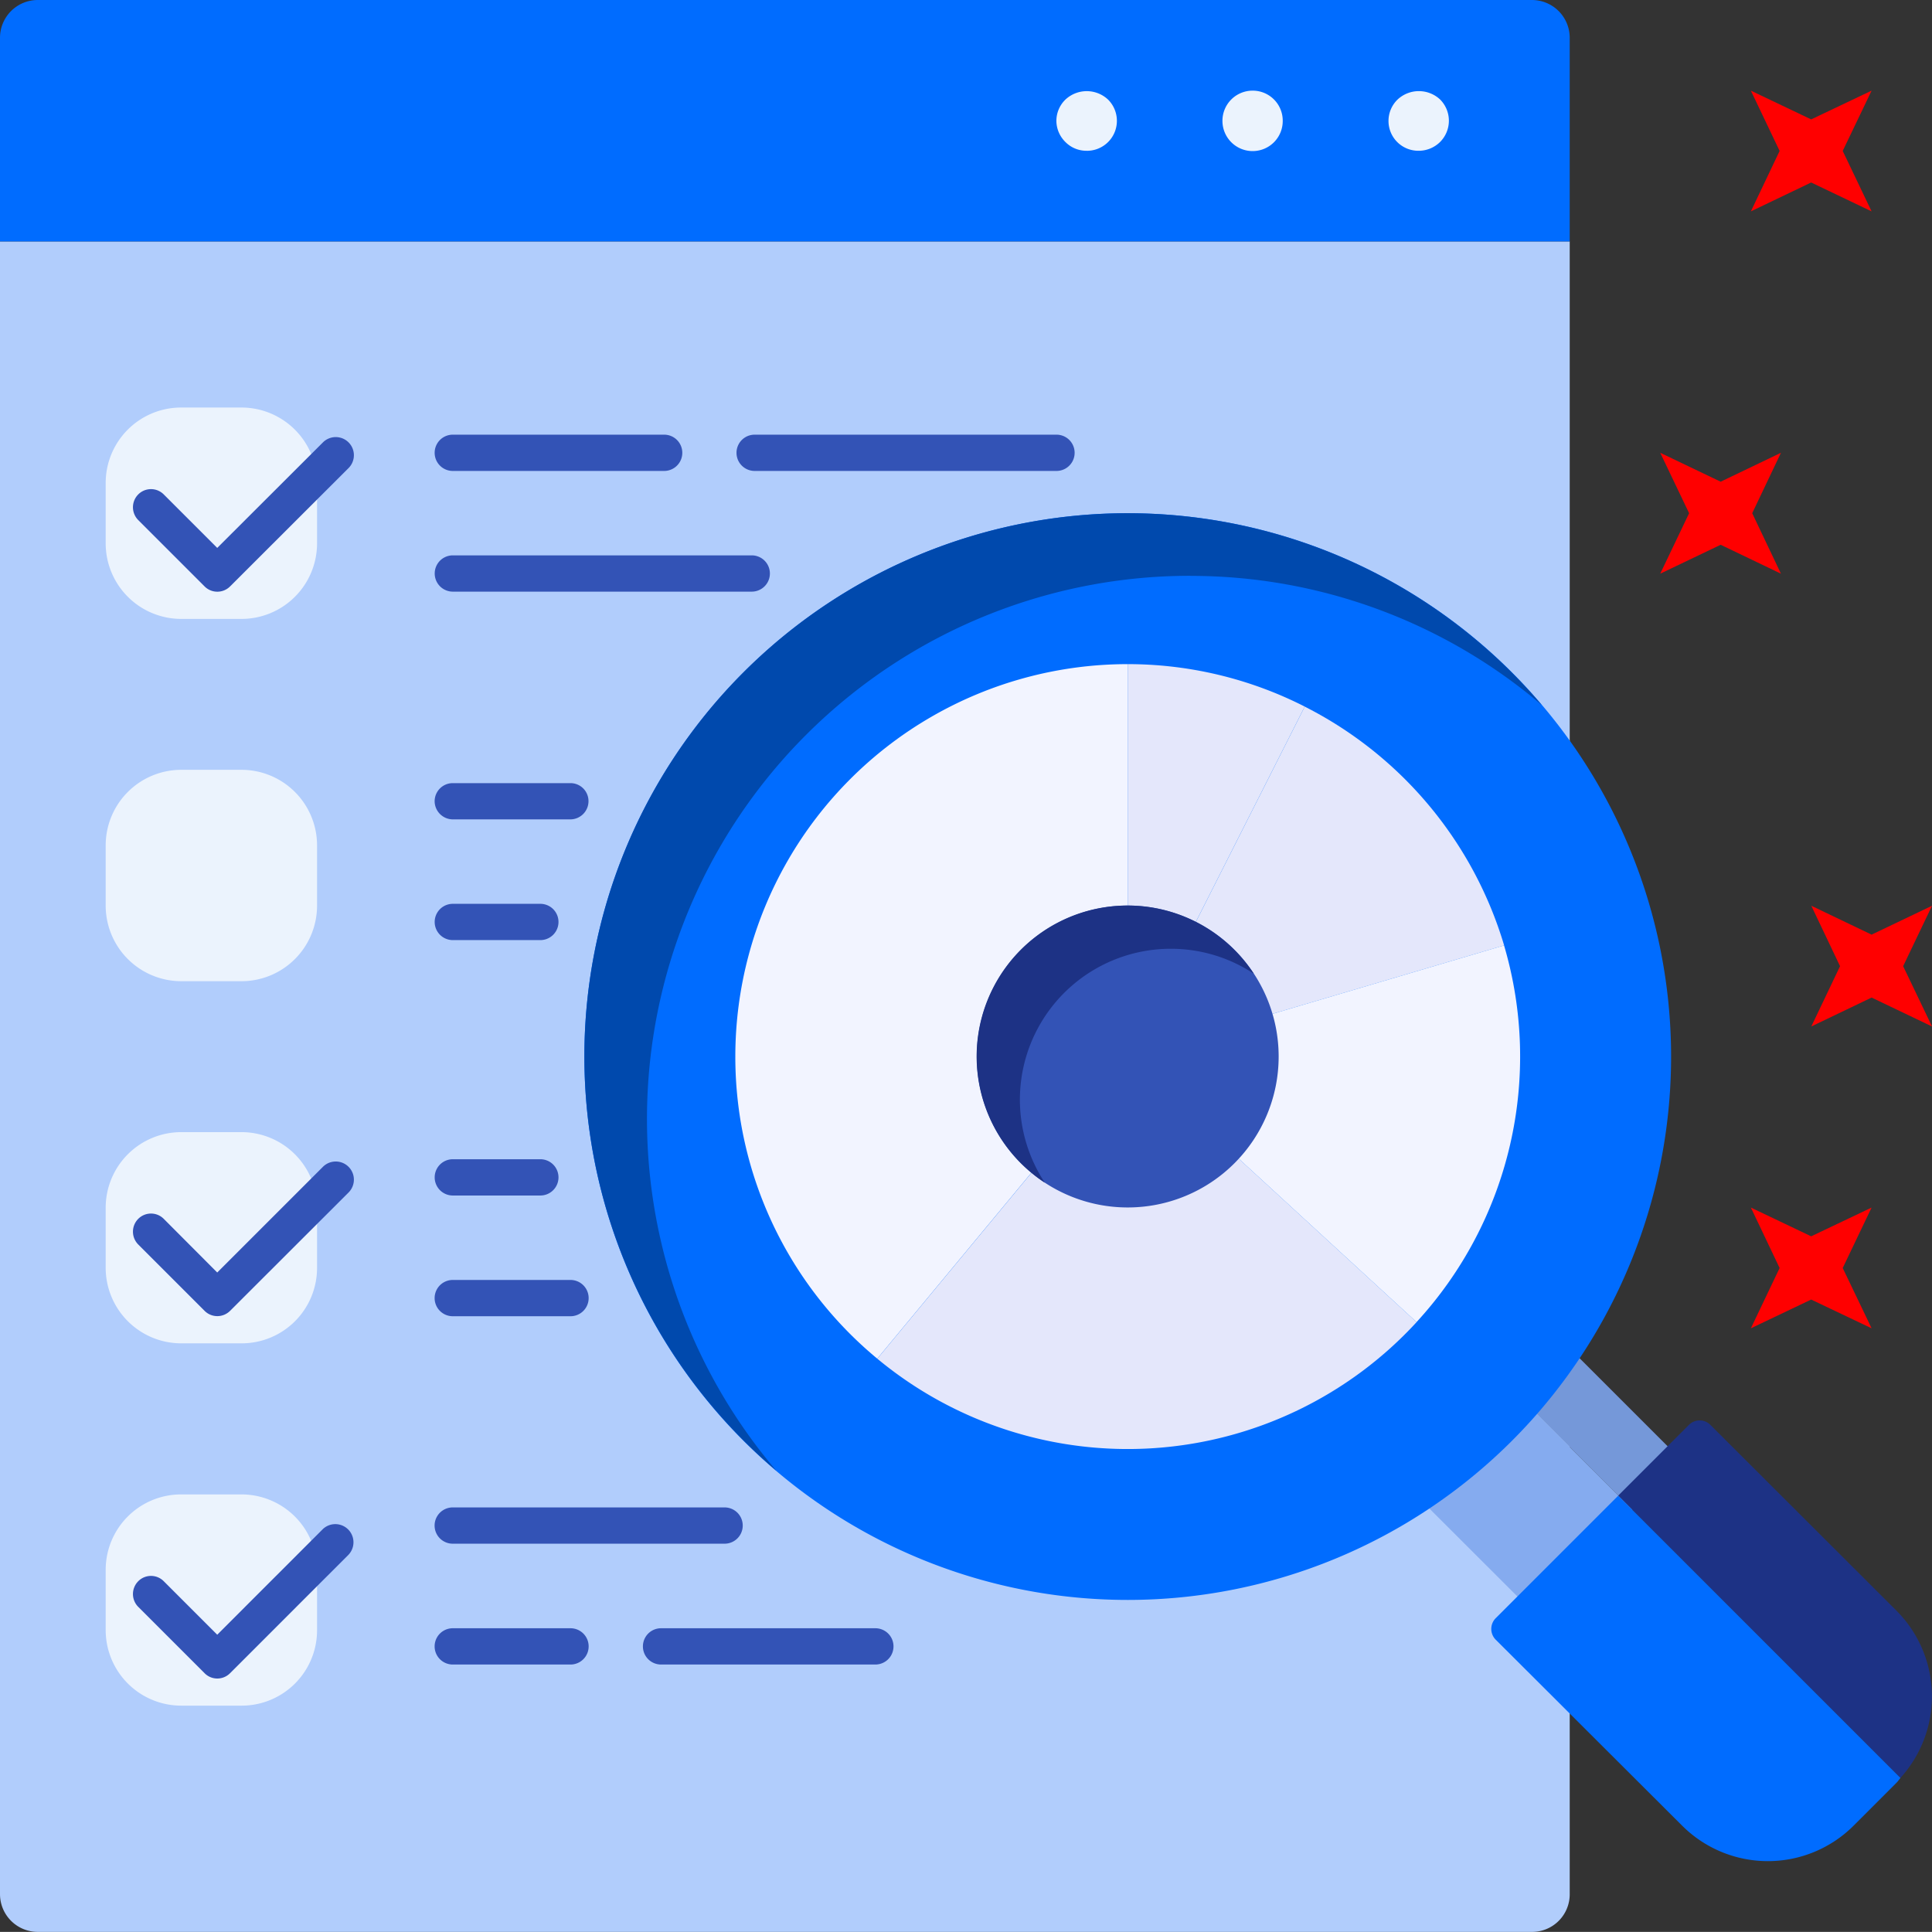 <svg xmlns="http://www.w3.org/2000/svg" width="68.223" height="68.219" viewBox="0 0 68.223 68.219">
  <rect x="0" y="0" width="68.223" height="68.219" fill="#333333" stroke="none"/>
  <g id="Group_96964" data-name="Group 96964" transform="translate(0)">
    <path id="Rectangle_74770" data-name="Rectangle 74770" d="M1.328,0H54.1A1.334,1.334,0,0,1,55.43,1.334V59.693a0,0,0,0,1,0,0H0a0,0,0,0,1,0,0V1.328A1.328,1.328,0,0,1,1.328,0Z" transform="translate(55.43 68.219) rotate(180)" fill="#b1cdfc"/>
    <path id="Rectangle_74771" data-name="Rectangle 74771" d="M1.334,0H54.1A1.335,1.335,0,0,1,55.43,1.335v7.19a0,0,0,0,1,0,0H0a0,0,0,0,1,0,0V1.334A1.334,1.334,0,0,1,1.334,0Z" transform="translate(0 0)" fill="#006cff"/>
    <path id="Path_445023" data-name="Path 445023" d="M1917.031,1907.166a1.04,1.04,0,0,1-.744-.306,1.06,1.06,0,0,1-.322-.745,1.049,1.049,0,0,1,.322-.759,1.1,1.1,0,0,1,1.5,0,1.058,1.058,0,0,1-.755,1.811Z" transform="translate(-1878.662 -1901.842)" fill="#ebf3fd"/>
    <path id="Path_445024" data-name="Path 445024" d="M1923.3,1906.111a1.065,1.065,0,0,1,1.062-1.072h0a1.06,1.06,0,0,1,1.067,1.072h0a1.061,1.061,0,0,1-1.067,1.062h0A1.066,1.066,0,0,1,1923.3,1906.111Z" transform="translate(-1880.133 -1901.838)" fill="#ebf3fd"/>
    <path id="Path_445025" data-name="Path 445025" d="M1931.7,1907.166a1.053,1.053,0,0,1-.744-1.811,1.1,1.1,0,0,1,1.5,0,1.062,1.062,0,0,1,0,1.5A1.073,1.073,0,0,1,1931.7,1907.166Z" transform="translate(-1881.603 -1901.842)" fill="#ebf3fd"/>
    <rect id="Rectangle_74772" data-name="Rectangle 74772" width="2.464" height="6.59" transform="translate(52.98 48.648) rotate(-45)" fill="#7598d9"/>
    <path id="Path_445026" data-name="Path 445026" d="M1934.68,1961.888l-3.56,3.566,4.658,4.653,3.566-3.56Z" transform="translate(-1881.701 -1913.239)" fill="#85abef"/>
    <path id="Path_445027" data-name="Path 445027" d="M1950.613,1970.5l-6.578-6.568a.534.534,0,0,0-.755,0l-2.5,2.5,9.968,9.967A4.283,4.283,0,0,0,1950.613,1970.5Z" transform="translate(-1883.639 -1913.618)" fill="#1d3285"/>
    <path id="Path_445028" data-name="Path 445028" d="M1939.657,1967.1l-4.325,4.325a.539.539,0,0,0,0,.76l6.579,6.563a4.285,4.285,0,0,0,6.063,0l1.514-1.515c.053-.052.089-.114.136-.166Z" transform="translate(-1882.515 -1914.284)" fill="#006cff"/>
    <path id="Path_445029" data-name="Path 445029" d="M1933.491,1942.894a19.187,19.187,0,1,1-19.19-19.19A19.191,19.191,0,0,1,1933.491,1942.894Z" transform="translate(-1874.481 -1905.581)" fill="#006cff"/>
    <path id="Path_445030" data-name="Path 445030" d="M1916.519,1925.917a19.108,19.108,0,0,1,12.408,4.564,19.18,19.18,0,1,0-27.033,27.033,19.178,19.178,0,0,1,14.625-31.6Z" transform="translate(-1874.481 -1905.581)" fill="#0049ad"/>
    <path id="Path_445031" data-name="Path 445031" d="M1901.784,1944.231a13.828,13.828,0,0,0,5.012,10.665l8.842-10.665v-13.86A13.857,13.857,0,0,0,1901.784,1944.231Z" transform="translate(-1875.818 -1906.919)" fill="#f2f4ff"/>
    <path id="Path_445032" data-name="Path 445032" d="M1919.114,1930.371v13.86l6.252-12.361A13.766,13.766,0,0,0,1919.114,1930.371Z" transform="translate(-1879.293 -1906.919)" fill="#e4e7fb"/>
    <path id="Path_445033" data-name="Path 445033" d="M1925.366,1932.246l-6.252,12.361,13.293-3.929A13.9,13.9,0,0,0,1925.366,1932.246Z" transform="translate(-1879.293 -1907.294)" fill="#e4e7fb"/>
    <path id="Path_445034" data-name="Path 445034" d="M1908.054,1958.373a13.851,13.851,0,0,0,19.044-1.291l-10.2-9.374Z" transform="translate(-1877.075 -1910.395)" fill="#e4e7fb"/>
    <path id="Path_445035" data-name="Path 445035" d="M1932.407,1942.793l-13.293,3.929h0l10.2,9.374a13.85,13.85,0,0,0,3.091-13.3Z" transform="translate(-1879.293 -1909.41)" fill="#f2f4ff"/>
    <path id="Path_445036" data-name="Path 445036" d="M1912.448,1946.37a5.33,5.33,0,1,0,5.335-5.335A5.334,5.334,0,0,0,1912.448,1946.37Z" transform="translate(-1877.956 -1909.057)" fill="#3353b6"/>
    <path id="Path_445037" data-name="Path 445037" d="M1919.3,1942.56a5.3,5.3,0,0,1,2.93.88,5.33,5.33,0,1,0-7.38,7.38,5.328,5.328,0,0,1,4.45-8.26Z" transform="translate(-1877.956 -1909.057)" fill="#1d3285"/>
    <path id="Path_445038" data-name="Path 445038" d="M1899.7,1926.847h-10.555a.64.64,0,1,1,0-1.281H1899.7a.64.64,0,0,1,0,1.281Z" transform="translate(-1873.154 -1905.955)" fill="#3353b6"/>
    <path id="Path_445039" data-name="Path 445039" d="M1913.137,1921.515h-10.659a.64.64,0,0,1,0-1.281h10.659a.64.64,0,0,1,0,1.281Z" transform="translate(-1875.83 -1904.885)" fill="#3353b6"/>
    <path id="Path_445040" data-name="Path 445040" d="M1896.607,1921.515h-7.464a.64.64,0,0,1,0-1.281h7.464a.64.64,0,0,1,0,1.281Z" transform="translate(-1873.154 -1904.885)" fill="#3353b6"/>
    <path id="Path_445041" data-name="Path 445041" d="M1892.235,1942.238h-3.091a.64.64,0,0,1,0-1.281h3.091a.64.64,0,0,1,0,1.281Z" transform="translate(-1873.154 -1909.041)" fill="#3353b6"/>
    <path id="Path_445042" data-name="Path 445042" d="M1893.3,1936.906h-4.158a.646.646,0,0,1-.64-.64.64.64,0,0,1,.64-.64h4.158a.636.636,0,0,1,.635.64A.643.643,0,0,1,1893.3,1936.906Z" transform="translate(-1873.154 -1907.972)" fill="#3353b6"/>
    <path id="Path_445043" data-name="Path 445043" d="M1893.3,1958.852h-4.158a.64.64,0,0,1,0-1.281h4.158a.64.64,0,0,1,0,1.281Z" transform="translate(-1873.154 -1912.373)" fill="#3353b6"/>
    <path id="Path_445044" data-name="Path 445044" d="M1892.235,1953.52h-3.091a.64.64,0,0,1,0-1.281h3.091a.64.64,0,0,1,0,1.281Z" transform="translate(-1873.154 -1911.304)" fill="#3353b6"/>
    <path id="Path_445045" data-name="Path 445045" d="M1905.911,1974.237h-7.568a.64.64,0,0,1,0-1.281h7.568a.64.64,0,1,1,0,1.281Z" transform="translate(-1875 -1915.459)" fill="#3353b6"/>
    <path id="Path_445046" data-name="Path 445046" d="M1893.3,1974.237h-4.158a.64.64,0,1,1,0-1.281h4.158a.64.64,0,0,1,0,1.281Z" transform="translate(-1873.154 -1915.459)" fill="#3353b6"/>
    <path id="Path_445047" data-name="Path 445047" d="M1898.741,1968.9h-9.6a.64.64,0,0,1,0-1.281h9.6a.64.64,0,0,1,0,1.281Z" transform="translate(-1873.154 -1914.389)" fill="#3353b6"/>
    <path id="Rectangle_74773" data-name="Rectangle 74773" d="M2.663,0H4.794a2.67,2.67,0,0,1,2.67,2.67V4.795A2.669,2.669,0,0,1,4.795,7.464H2.669A2.669,2.669,0,0,1,0,4.795V2.663A2.663,2.663,0,0,1,2.663,0Z" transform="translate(3.732 14.391)" fill="#ebf3fd"/>
    <path id="Path_445048" data-name="Path 445048" d="M1878.152,1925.8a.631.631,0,0,1-.447-.187l-2.342-2.342a.642.642,0,0,1,0-.906.635.635,0,0,1,.9,0l1.889,1.889,3.732-3.726a.64.64,0,0,1,.906.906l-4.184,4.179A.634.634,0,0,1,1878.152,1925.8Z" transform="translate(-1870.481 -1904.906)" fill="#3353b6"/>
    <path id="Rectangle_74774" data-name="Rectangle 74774" d="M2.669,0H4.795A2.669,2.669,0,0,1,7.464,2.669V4.795A2.669,2.669,0,0,1,4.795,7.464H2.67A2.67,2.67,0,0,1,0,4.794V2.669A2.669,2.669,0,0,1,2.669,0Z" transform="translate(3.732 27.184)" fill="#ebf3fd"/>
    <path id="Rectangle_74775" data-name="Rectangle 74775" d="M2.669,0H4.794a2.67,2.67,0,0,1,2.67,2.67V4.8A2.663,2.663,0,0,1,4.8,7.458H2.669A2.669,2.669,0,0,1,0,4.789V2.669A2.669,2.669,0,0,1,2.669,0Z" transform="translate(3.732 39.978)" fill="#ebf3fd"/>
    <path id="Path_445049" data-name="Path 445049" d="M1878.152,1957.8a.631.631,0,0,1-.447-.187l-2.342-2.342a.642.642,0,0,1,0-.906.635.635,0,0,1,.9,0l1.889,1.895,3.732-3.732a.64.64,0,0,1,.906.906l-4.184,4.179A.634.634,0,0,1,1878.152,1957.8Z" transform="translate(-1870.481 -1911.325)" fill="#3353b6"/>
    <path id="Rectangle_74776" data-name="Rectangle 74776" d="M2.663,0H4.794a2.67,2.67,0,0,1,2.67,2.67V4.8A2.663,2.663,0,0,1,4.8,7.459H2.669A2.669,2.669,0,0,1,0,4.79V2.663A2.663,2.663,0,0,1,2.663,0Z" transform="translate(3.732 52.771)" fill="#ebf3fd"/>
    <path id="Path_445050" data-name="Path 445050" d="M1878.152,1973.805a.628.628,0,0,1-.447-.188l-2.342-2.342a.642.642,0,0,1,0-.906.634.634,0,0,1,.9,0l1.889,1.889,3.732-3.732a.641.641,0,0,1,.906.906l-4.184,4.184A.632.632,0,0,1,1878.152,1973.805Z" transform="translate(-1870.481 -1914.533)" fill="#3353b6"/>
    <path id="Path_445051" data-name="Path 445051" d="M1946.641,1905.039l1.015,2.129-1.015,2.134,2.129-1.02,2.134,1.02-1.02-2.134,1.02-2.129-2.134,1.015Z" transform="translate(-1884.814 -1901.838)" fill="red"/>
    <path id="Path_445052" data-name="Path 445052" d="M1942.637,1921.035l1.02,2.134-1.02,2.135,2.134-1.021,2.129,1.021-1.015-2.135,1.015-2.134-2.129,1.021Z" transform="translate(-1884.011 -1905.046)" fill="red"/>
    <path id="Path_445053" data-name="Path 445053" d="M1949.31,1941.042l1.015,2.134-1.015,2.129,2.129-1.021,2.134,1.021-1.02-2.129,1.02-2.134-2.134,1.02Z" transform="translate(-1885.349 -1909.058)" fill="red"/>
    <path id="Path_445054" data-name="Path 445054" d="M1946.641,1954.375l1.015,2.134-1.015,2.129,2.129-1.015,2.134,1.015-1.02-2.129,1.02-2.134-2.134,1.015Z" transform="translate(-1884.814 -1911.733)" fill="red"/>
  </g>
</svg>
